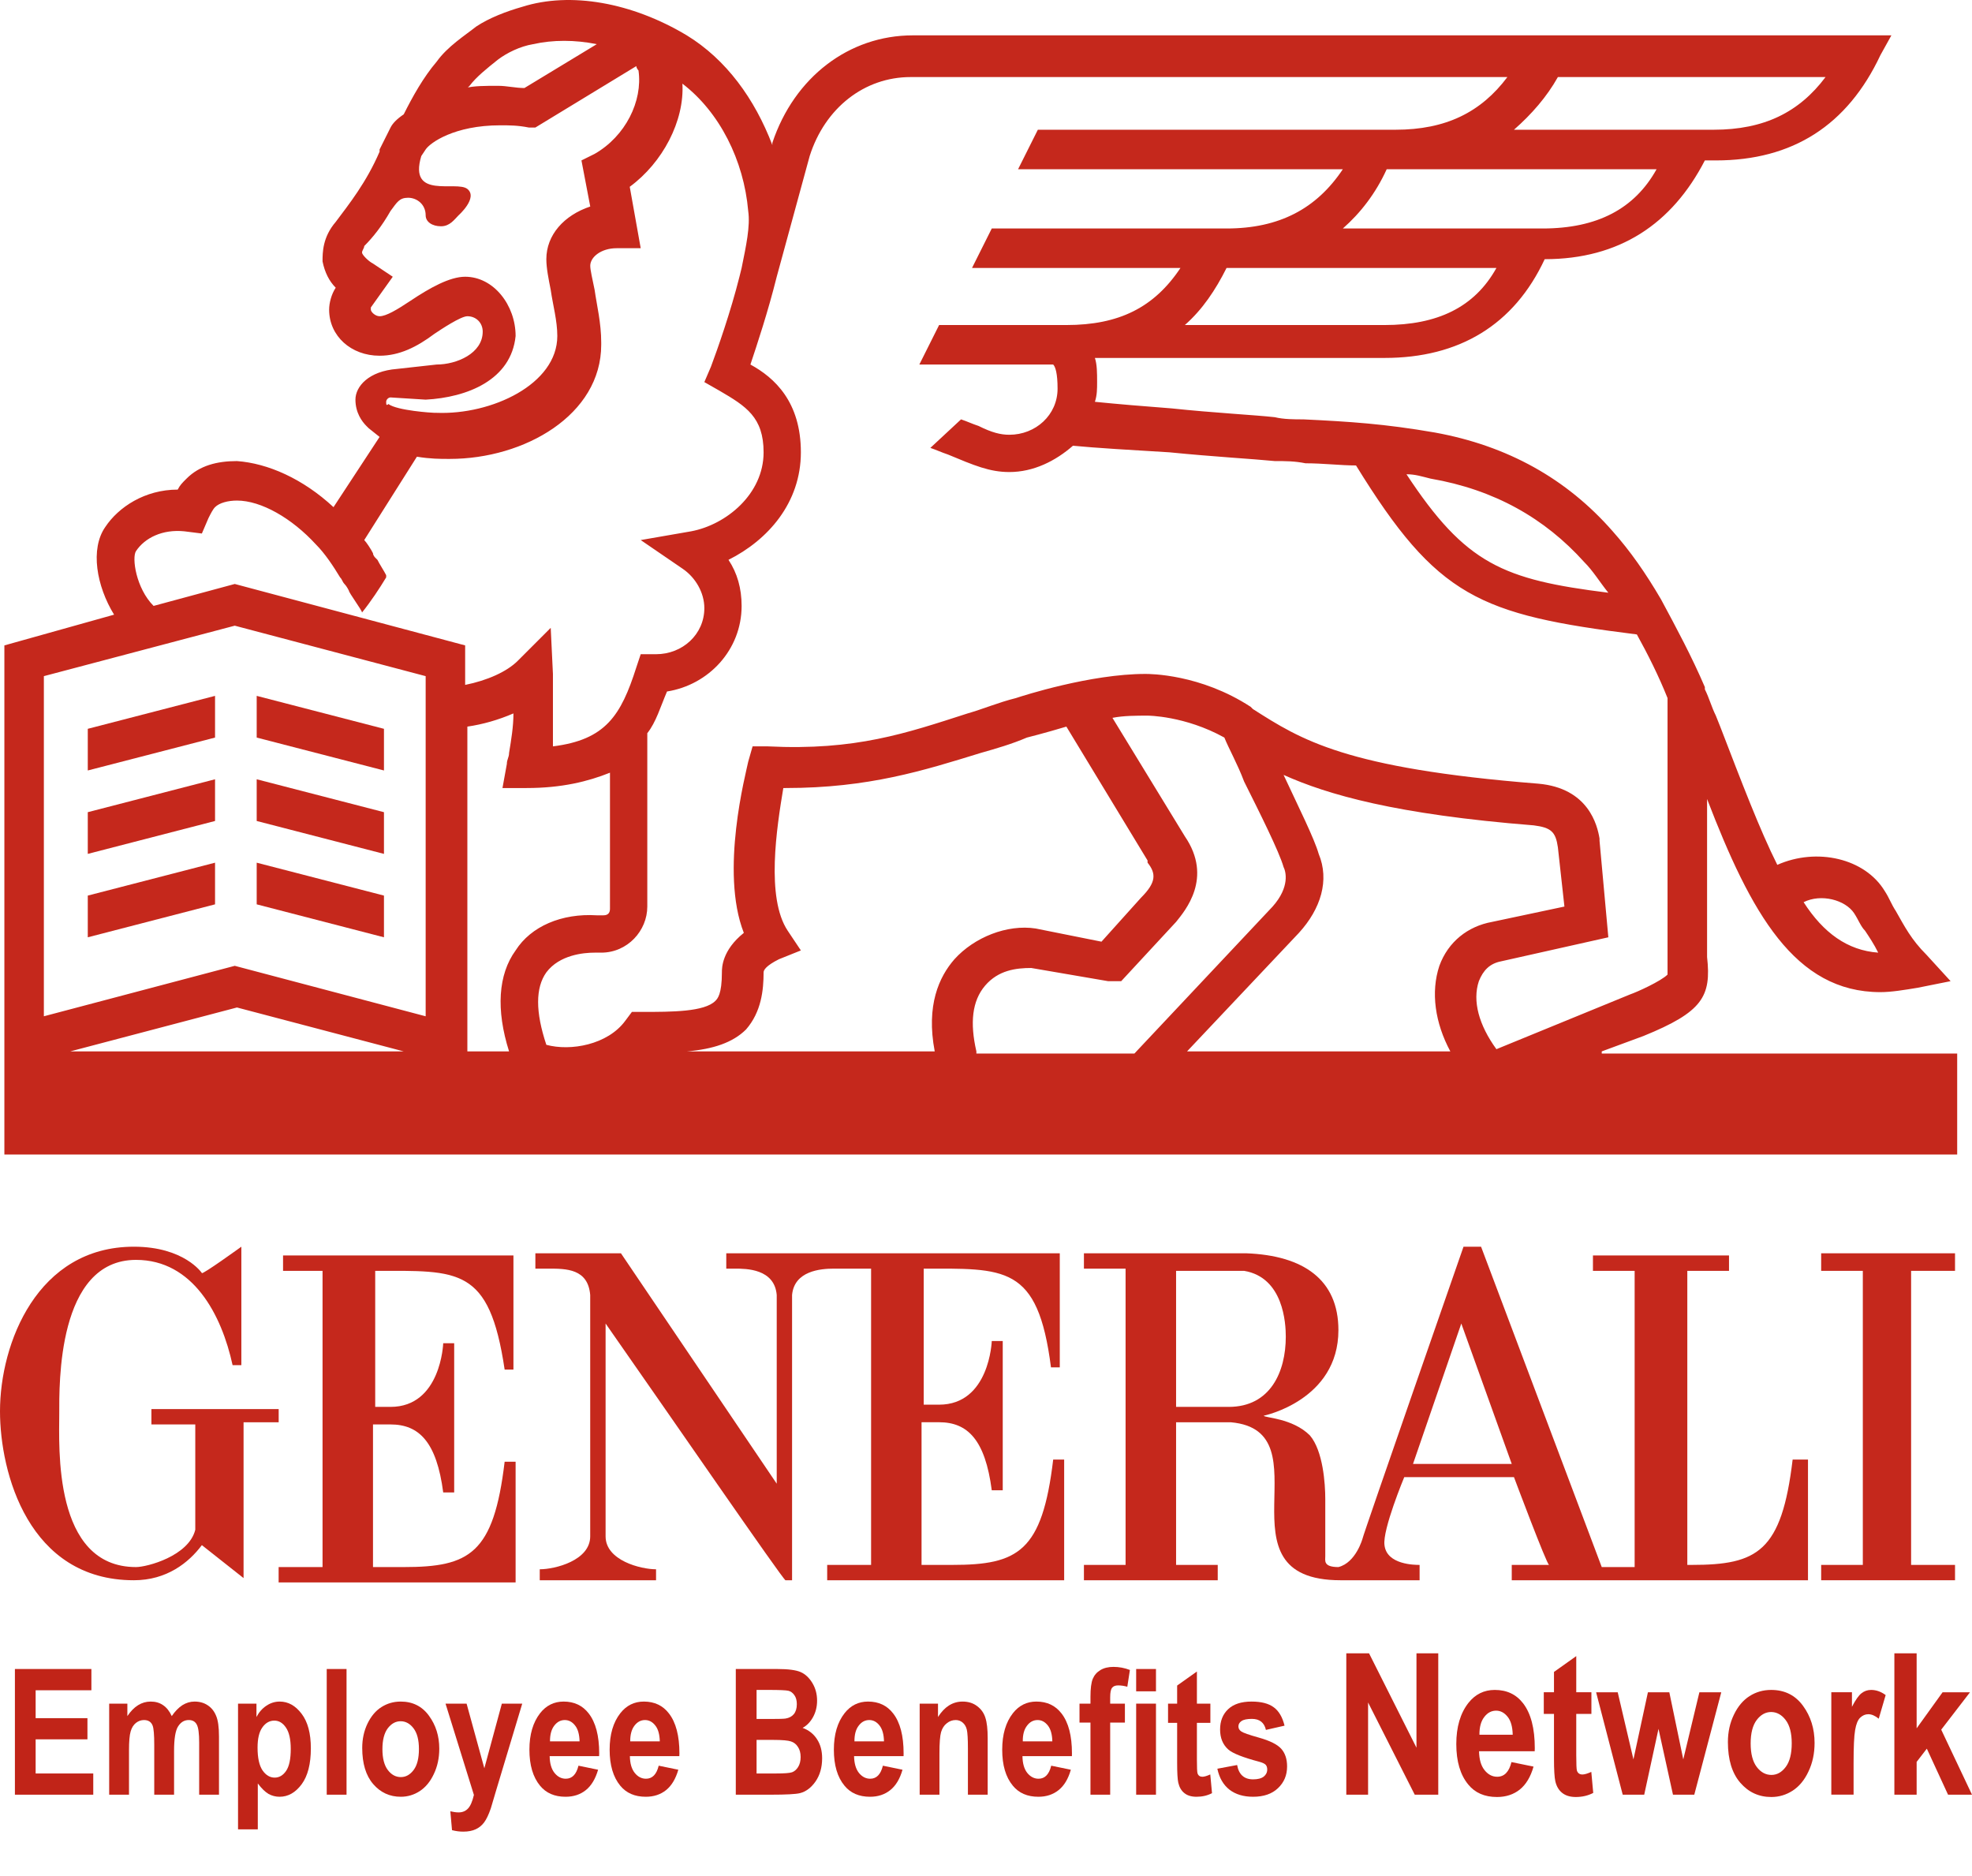 <svg width="41" height="39" viewBox="0 0 41 39" fill="none" xmlns="http://www.w3.org/2000/svg">
<g clip-path="url(#clip0_6938_89537)">
<path d="M7.801 29.201V26.419C9.534 26.419 10.173 26.327 10.492 28.471H10.675V26.099H5.885V26.419H6.706V32.577H5.793V32.896H10.72V30.387H10.492C10.264 32.303 9.762 32.577 8.394 32.577H7.755V29.612H8.12C8.713 29.612 9.078 29.977 9.215 31.026H9.443V27.924H9.215C9.215 27.924 9.169 29.247 8.12 29.247H7.801V29.201Z" fill="#C5281C"/>
<path d="M5.839 29.293H3.148V29.612H4.06V31.802C3.923 32.349 3.056 32.577 2.828 32.577C1.095 32.577 1.232 30.068 1.232 29.384C1.232 28.791 1.186 26.191 2.828 26.191C4.014 26.191 4.608 27.331 4.836 28.38H5.018C5.018 27.97 5.018 25.917 5.018 25.917C5.018 25.917 4.197 26.51 4.197 26.464C4.197 26.464 3.832 25.917 2.783 25.917C0.776 25.917 0 27.924 0 29.338C0 30.616 0.593 32.851 2.783 32.851C3.467 32.851 3.923 32.486 4.197 32.121L5.064 32.806V29.567H5.794V29.293H5.839Z" fill="#C5281C"/>
<path d="M37.271 30.342C37.042 32.258 36.541 32.532 35.172 32.532H35.081V26.419H35.948V26.099H33.119V26.419H33.986V32.577H33.302L30.793 25.917H30.428C30.428 25.917 28.329 31.939 28.329 31.984C28.329 31.984 28.192 32.486 27.827 32.577C27.508 32.577 27.554 32.441 27.554 32.349V31.163C27.554 30.844 27.508 30.16 27.234 29.84C26.869 29.475 26.276 29.475 26.276 29.43C26.276 29.43 27.827 29.11 27.827 27.651C27.827 26.601 27.098 26.099 25.912 26.054H22.536V26.373H23.402V32.532H22.536V32.851H25.318V32.532H24.452V29.567H25.592C27.599 29.749 25.227 32.851 27.873 32.851H29.515V32.532C29.424 32.532 28.831 32.532 28.785 32.121C28.74 31.802 29.196 30.707 29.196 30.707H31.477C31.477 30.707 32.161 32.532 32.207 32.532H31.431V32.851H37.59V30.342H37.271ZM25.547 29.247H24.452V26.419H25.866C26.687 26.556 26.733 27.514 26.733 27.787C26.733 28.517 26.413 29.247 25.547 29.247ZM29.378 30.433L30.382 27.514L31.431 30.433H29.378Z" fill="#C5281C"/>
<path d="M19.16 26.373C20.893 26.373 21.578 26.282 21.851 28.426H22.034V26.054H15.1V26.373H15.282C15.51 26.373 16.103 26.373 16.149 26.921V30.844L12.91 26.054H11.131V26.373H11.405C11.77 26.373 12.226 26.373 12.271 26.921V31.939C12.271 32.44 11.541 32.623 11.222 32.623V32.851H13.64V32.623C13.321 32.623 12.591 32.44 12.591 31.939V27.514C13.868 29.338 16.286 32.851 16.331 32.851H16.468V26.921C16.514 26.419 17.061 26.373 17.335 26.373H18.111V32.532H17.198V32.851H22.125V30.342H21.897C21.669 32.258 21.167 32.532 19.799 32.532H19.16V29.566H19.525C20.118 29.566 20.483 29.931 20.62 30.981H20.848V27.878H20.62C20.62 27.878 20.574 29.201 19.525 29.201H19.205V26.373H19.16Z" fill="#C5281C"/>
<path d="M37.864 26.419H38.73V32.532H37.864V32.851H40.647V32.532H39.734V26.419H40.647V26.054H37.864V26.419Z" fill="#C5281C"/>
<path d="M33.302 21.857L34.169 21.537C35.4 21.036 35.583 20.716 35.492 19.895V16.61C36.404 18.983 37.316 20.625 39.096 20.625C39.324 20.625 39.597 20.579 39.871 20.534L40.555 20.397L40.054 19.849C39.734 19.53 39.597 19.256 39.415 18.937C39.324 18.8 39.278 18.663 39.187 18.526C38.776 17.842 37.773 17.614 36.952 17.979C36.587 17.249 36.222 16.291 35.765 15.105L35.674 14.877C35.583 14.694 35.537 14.512 35.446 14.33V14.284C35.172 13.645 34.853 13.052 34.534 12.459C34.214 11.912 33.895 11.456 33.53 11.045C32.572 9.95 31.34 9.266 29.835 8.992C28.786 8.81 28.056 8.764 27.098 8.718C26.915 8.718 26.687 8.718 26.505 8.673C26.094 8.627 25.227 8.582 24.361 8.49C23.768 8.445 23.22 8.399 22.764 8.353C22.81 8.217 22.81 8.08 22.81 7.943C22.81 7.76 22.81 7.578 22.764 7.441H28.786C30.337 7.441 31.477 6.757 32.116 5.388C33.667 5.388 34.762 4.658 35.446 3.335H35.674C37.271 3.335 38.411 2.605 39.096 1.146L39.324 0.735H18.978C17.655 0.735 16.514 1.602 16.058 2.97V3.016C15.693 2.058 15.1 1.237 14.279 0.735C13.138 0.051 11.861 -0.177 10.857 0.142C10.538 0.233 10.173 0.37 9.899 0.553C9.671 0.735 9.306 0.963 9.078 1.283C8.805 1.602 8.576 2.012 8.394 2.377C8.257 2.469 8.166 2.56 8.12 2.651L7.892 3.107V3.153C7.618 3.792 7.253 4.248 6.98 4.613C6.706 4.932 6.706 5.251 6.706 5.434C6.752 5.662 6.843 5.844 6.98 5.981C6.889 6.118 6.843 6.301 6.843 6.437C6.843 6.985 7.299 7.395 7.892 7.395C8.303 7.395 8.668 7.213 9.033 6.939C9.169 6.848 9.58 6.574 9.717 6.574C9.899 6.574 10.036 6.711 10.036 6.894C10.036 7.35 9.489 7.578 9.078 7.578L8.257 7.669C7.664 7.715 7.39 8.034 7.39 8.308C7.39 8.582 7.527 8.764 7.618 8.855L7.664 8.901L7.892 9.083L6.934 10.543C6.295 9.95 5.566 9.631 4.927 9.585C4.516 9.585 4.151 9.676 3.878 9.95C3.786 10.041 3.741 10.087 3.695 10.178C3.011 10.178 2.463 10.543 2.19 10.954C1.87 11.41 2.007 12.185 2.372 12.778L0.091 13.417V24.001H40.692V21.902H33.302V21.857ZM38.548 18.983C38.639 19.12 38.685 19.256 38.776 19.348C38.867 19.485 38.959 19.621 39.05 19.804C38.411 19.758 37.91 19.393 37.499 18.755C37.864 18.572 38.366 18.709 38.548 18.983ZM29.744 9.95C31.067 10.178 32.116 10.771 32.937 11.684C33.12 11.866 33.256 12.094 33.439 12.322C31.249 12.049 30.474 11.729 29.242 9.859C29.424 9.859 29.561 9.905 29.744 9.95ZM28.786 6.757H24.634C24.999 6.437 25.273 6.027 25.501 5.571H31.112C30.656 6.392 29.881 6.757 28.786 6.757ZM32.07 4.75H27.919C28.284 4.43 28.603 4.02 28.831 3.518H34.442C33.986 4.339 33.211 4.75 32.07 4.75ZM32.39 1.602H37.955C37.408 2.332 36.678 2.697 35.629 2.697H31.477C31.842 2.377 32.161 2.012 32.39 1.602ZM9.763 1.784C9.899 1.602 10.127 1.419 10.356 1.237C10.538 1.1 10.812 0.963 11.085 0.918C11.496 0.826 11.952 0.826 12.408 0.918L10.903 1.83C10.72 1.83 10.538 1.784 10.356 1.784C10.082 1.784 9.854 1.784 9.671 1.83C9.717 1.83 9.717 1.83 9.763 1.784ZM8.029 8.353C8.029 8.308 8.075 8.262 8.12 8.262L8.85 8.308C9.717 8.262 10.629 7.897 10.72 6.985C10.72 6.346 10.264 5.753 9.671 5.753C9.352 5.753 8.941 5.981 8.531 6.255C8.257 6.437 8.029 6.574 7.892 6.574C7.801 6.574 7.71 6.483 7.71 6.437C7.71 6.437 7.71 6.437 7.71 6.392L8.166 5.753L7.755 5.479C7.664 5.434 7.527 5.297 7.527 5.251C7.527 5.206 7.573 5.16 7.573 5.115C7.755 4.932 7.938 4.704 8.12 4.385C8.257 4.202 8.303 4.111 8.485 4.111C8.668 4.111 8.85 4.248 8.85 4.476C8.85 4.613 8.987 4.704 9.169 4.704C9.352 4.704 9.443 4.567 9.534 4.476C9.534 4.476 9.945 4.111 9.717 3.928C9.489 3.746 8.485 4.157 8.759 3.244L8.85 3.107C8.941 2.97 9.443 2.605 10.401 2.605C10.584 2.605 10.766 2.605 10.994 2.651H11.131L13.23 1.374C13.23 1.419 13.275 1.465 13.275 1.465C13.366 2.104 13.002 2.834 12.363 3.199L12.089 3.335L12.272 4.293C11.724 4.476 11.359 4.886 11.359 5.388C11.359 5.571 11.405 5.799 11.45 6.027C11.496 6.346 11.587 6.666 11.587 6.985C11.587 7.989 10.219 8.627 9.078 8.582H9.033C8.987 8.582 8.257 8.536 8.075 8.399C8.029 8.445 8.029 8.399 8.029 8.353ZM2.828 11.456C3.011 11.182 3.376 10.999 3.832 11.045L4.197 11.091L4.334 10.771C4.38 10.68 4.425 10.589 4.471 10.543C4.562 10.452 4.744 10.406 4.927 10.406C5.429 10.406 6.067 10.771 6.569 11.319C6.752 11.501 6.934 11.775 7.071 12.003C7.117 12.049 7.117 12.094 7.162 12.14C7.208 12.185 7.253 12.277 7.253 12.277C7.253 12.322 7.527 12.687 7.527 12.733C7.71 12.505 7.892 12.231 8.029 12.003V11.957C7.983 11.866 7.892 11.729 7.847 11.638L7.801 11.592C7.801 11.592 7.755 11.547 7.755 11.501C7.71 11.41 7.618 11.273 7.573 11.227L8.668 9.494C8.941 9.54 9.169 9.54 9.306 9.54H9.352C10.903 9.54 12.5 8.627 12.5 7.167V7.122C12.5 6.711 12.408 6.346 12.363 6.027C12.317 5.799 12.272 5.616 12.272 5.525C12.272 5.343 12.5 5.16 12.819 5.16H13.321L13.093 3.883C13.777 3.381 14.233 2.514 14.188 1.739C14.963 2.332 15.465 3.335 15.556 4.385C15.602 4.704 15.511 5.115 15.419 5.571L15.374 5.753C15.191 6.483 14.918 7.259 14.781 7.624L14.644 7.943L14.963 8.125C15.511 8.445 15.876 8.673 15.876 9.403C15.876 10.27 15.1 10.908 14.37 11.045L13.321 11.227L14.188 11.82C14.461 12.003 14.644 12.322 14.644 12.642C14.644 13.189 14.188 13.6 13.64 13.6H13.321L13.23 13.873C12.91 14.877 12.591 15.379 11.496 15.516C11.496 15.196 11.496 14.877 11.496 14.466C11.496 14.375 11.496 14.101 11.496 14.01L11.45 13.052L10.766 13.736C10.538 13.965 10.127 14.147 9.671 14.238V13.417L4.881 12.14L3.193 12.596C2.828 12.231 2.737 11.592 2.828 11.456ZM1.46 21.857L4.927 20.944L8.394 21.857H1.46ZM8.85 21.127L4.881 20.078L0.912 21.127V14.056L4.881 13.007L8.85 14.056V21.127ZM10.72 19.758C10.356 20.26 10.31 20.99 10.584 21.857H9.717V15.105C10.036 15.059 10.356 14.968 10.675 14.831C10.675 15.105 10.629 15.379 10.584 15.652C10.584 15.744 10.538 15.789 10.538 15.881L10.447 16.382H10.949C11.678 16.382 12.226 16.246 12.682 16.063V18.892C12.682 18.983 12.636 19.028 12.545 19.028H12.408C11.678 18.983 11.04 19.256 10.72 19.758ZM19.844 19.941C19.525 20.306 19.251 20.899 19.434 21.857H14.279C14.826 21.811 15.237 21.674 15.511 21.401C15.83 21.036 15.876 20.579 15.876 20.214C15.876 20.169 15.921 20.078 16.195 19.941L16.651 19.758L16.377 19.348C15.921 18.663 16.149 17.204 16.286 16.382H16.332C18.065 16.382 19.206 16.017 20.392 15.652C20.711 15.561 21.03 15.47 21.35 15.333C21.35 15.333 21.715 15.242 22.171 15.105L23.859 17.888V17.933C24.041 18.162 24.041 18.344 23.722 18.663L22.901 19.576L21.532 19.302C20.939 19.211 20.255 19.485 19.844 19.941ZM20.3 21.857C20.164 21.264 20.209 20.808 20.483 20.488C20.757 20.169 21.122 20.123 21.441 20.123L23.038 20.397H23.083H23.311L24.452 19.165C24.634 18.937 25.227 18.253 24.634 17.386L23.129 14.923C23.357 14.877 23.631 14.877 23.859 14.877C23.859 14.877 24.634 14.877 25.456 15.333C25.547 15.561 25.729 15.881 25.866 16.246C26.185 16.884 26.596 17.705 26.687 18.025C26.733 18.116 26.824 18.435 26.459 18.846L23.585 21.902H20.3V21.857ZM30.154 21.857H24.68L27.006 19.393C27.463 18.892 27.645 18.298 27.417 17.751C27.326 17.432 27.006 16.793 26.687 16.109C27.6 16.519 29.014 16.93 31.888 17.158C32.253 17.204 32.344 17.295 32.39 17.614L32.526 18.846L31.021 19.165C30.519 19.256 30.109 19.576 29.926 20.078C29.744 20.625 29.835 21.264 30.154 21.857ZM30.747 20.397C30.838 20.169 30.975 20.032 31.203 19.986L33.439 19.485L33.256 17.477V17.432C33.211 17.158 33.028 16.382 31.979 16.291C27.965 15.972 27.052 15.379 26.049 14.74L26.003 14.694C24.954 14.01 23.904 14.01 23.813 14.01C22.673 14.01 21.259 14.466 21.122 14.512C20.757 14.603 20.437 14.74 20.118 14.831C18.841 15.242 17.791 15.607 15.967 15.516H15.647L15.556 15.835C15.511 16.063 14.963 18.116 15.465 19.393C15.009 19.758 15.009 20.123 15.009 20.214C15.009 20.671 14.918 20.762 14.872 20.808C14.644 21.036 13.96 21.036 13.366 21.036H13.138L13.002 21.218C12.636 21.72 11.861 21.857 11.359 21.72C11.131 21.036 11.131 20.534 11.359 20.214C11.633 19.849 12.135 19.804 12.363 19.804H12.5C13.047 19.804 13.458 19.348 13.458 18.846V15.242C13.64 15.014 13.731 14.694 13.868 14.375C14.735 14.238 15.419 13.508 15.419 12.596C15.419 12.231 15.328 11.912 15.146 11.638C15.967 11.227 16.651 10.452 16.651 9.403C16.651 8.353 16.104 7.852 15.602 7.578C15.739 7.167 15.967 6.483 16.149 5.753L16.834 3.244C17.153 2.241 17.974 1.602 18.932 1.602H31.34C30.793 2.332 30.063 2.697 29.014 2.697H21.578L21.167 3.518H27.919C27.372 4.339 26.596 4.75 25.501 4.75H20.62L20.209 5.571H24.543C23.996 6.392 23.266 6.757 22.171 6.757H19.525L19.114 7.578H21.897C21.943 7.624 21.988 7.76 21.988 8.08C21.988 8.627 21.532 9.038 20.985 9.038C20.802 9.038 20.62 8.992 20.346 8.855C20.209 8.81 20.118 8.764 19.981 8.718L19.343 9.311C19.479 9.357 19.571 9.403 19.707 9.448C20.255 9.676 20.574 9.813 20.985 9.813C21.487 9.813 21.943 9.585 22.308 9.266C22.764 9.311 23.54 9.357 24.315 9.403C25.227 9.494 26.049 9.54 26.505 9.585C26.733 9.585 26.915 9.585 27.143 9.631C27.508 9.631 27.873 9.676 28.193 9.676C29.881 12.414 30.747 12.778 34.032 13.189C34.26 13.6 34.488 14.056 34.67 14.512V19.849V19.895C34.67 20.123 34.67 20.214 34.67 20.26C34.534 20.397 34.032 20.625 33.895 20.671L31.112 21.811C30.747 21.309 30.61 20.808 30.747 20.397Z" fill="#C5281C"/>
<path d="M7.983 16.017V15.151L5.337 14.466V15.333L7.983 16.017Z" fill="#C5281C"/>
<path d="M1.825 15.151V16.017L4.471 15.333V14.466L1.825 15.151Z" fill="#C5281C"/>
<path d="M1.825 16.884V17.751L4.471 17.067V16.2L1.825 16.884Z" fill="#C5281C"/>
<path d="M7.983 17.751V16.884L5.337 16.2V17.067L7.983 17.751Z" fill="#C5281C"/>
<path d="M7.983 19.485V18.618L5.337 17.934V18.8L7.983 19.485Z" fill="#C5281C"/>
<path d="M1.825 18.618V19.485L4.471 18.8V17.934L1.825 18.618Z" fill="#C5281C"/>
<path d="M0.31 37.309V34.696H1.9V35.138H0.741V35.718H1.818V36.158H0.741V36.868H1.939V37.309H0.31Z" fill="#C12418"/>
<path d="M2.27 35.416H2.648V35.675C2.716 35.574 2.79 35.498 2.871 35.448C2.952 35.398 3.039 35.373 3.133 35.373C3.233 35.373 3.319 35.398 3.391 35.448C3.465 35.498 3.525 35.574 3.571 35.675C3.64 35.574 3.714 35.498 3.792 35.448C3.872 35.398 3.956 35.373 4.045 35.373C4.151 35.373 4.242 35.399 4.318 35.45C4.395 35.5 4.453 35.572 4.492 35.666C4.533 35.76 4.553 35.904 4.553 36.099V37.309H4.141V36.227C4.141 36.038 4.125 35.913 4.091 35.851C4.058 35.788 4.002 35.757 3.924 35.757C3.832 35.757 3.759 35.801 3.703 35.889C3.647 35.975 3.619 36.146 3.619 36.4V37.309H3.207V36.272C3.207 36.066 3.196 35.934 3.174 35.874C3.144 35.796 3.084 35.757 2.994 35.757C2.933 35.757 2.877 35.777 2.826 35.817C2.775 35.858 2.738 35.917 2.716 35.995C2.693 36.073 2.682 36.204 2.682 36.389V37.309H2.27V35.416" fill="#C12418"/>
<path d="M4.949 35.416H5.332V35.694C5.384 35.594 5.453 35.516 5.539 35.459C5.624 35.402 5.716 35.373 5.815 35.373C5.992 35.373 6.144 35.458 6.271 35.627C6.399 35.795 6.463 36.035 6.463 36.345C6.463 36.67 6.399 36.92 6.271 37.093C6.143 37.265 5.99 37.352 5.813 37.352C5.731 37.352 5.654 37.332 5.583 37.293C5.513 37.252 5.439 37.18 5.36 37.075V38.029H4.949V35.416ZM5.355 36.331C5.355 36.544 5.39 36.702 5.458 36.803C5.528 36.904 5.613 36.954 5.711 36.954C5.805 36.954 5.884 36.908 5.948 36.815C6.013 36.721 6.045 36.569 6.045 36.357C6.045 36.157 6.011 36.009 5.945 35.914C5.88 35.817 5.799 35.769 5.704 35.769C5.605 35.769 5.521 35.816 5.455 35.91C5.388 36.003 5.355 36.143 5.355 36.331Z" fill="#C12418"/>
<path d="M6.793 37.309V34.696H7.205V37.309H6.793Z" fill="#C12418"/>
<path d="M7.531 36.336C7.531 36.151 7.568 35.982 7.641 35.83C7.715 35.678 7.811 35.563 7.93 35.488C8.049 35.412 8.182 35.373 8.331 35.373C8.58 35.373 8.776 35.471 8.919 35.668C9.061 35.862 9.133 36.09 9.133 36.352C9.133 36.547 9.095 36.722 9.02 36.879C8.947 37.036 8.849 37.154 8.728 37.234C8.608 37.312 8.476 37.352 8.333 37.352C8.102 37.352 7.911 37.264 7.759 37.088C7.607 36.912 7.531 36.661 7.531 36.336ZM7.951 36.362C7.951 36.554 7.989 36.699 8.064 36.797C8.138 36.895 8.229 36.943 8.334 36.943C8.438 36.943 8.526 36.894 8.6 36.795C8.674 36.697 8.71 36.551 8.71 36.359C8.71 36.171 8.673 36.028 8.598 35.929C8.523 35.831 8.434 35.782 8.329 35.782C8.226 35.782 8.137 35.831 8.062 35.929C7.988 36.028 7.951 36.172 7.951 36.362Z" fill="#C12418"/>
<path d="M9.263 35.416H9.701L10.07 36.76L10.434 35.416H10.858L10.31 37.237L10.205 37.592C10.159 37.725 10.113 37.822 10.066 37.884C10.021 37.946 9.963 37.993 9.892 38.027C9.822 38.06 9.735 38.077 9.632 38.077C9.552 38.077 9.474 38.066 9.398 38.046L9.363 37.654C9.427 37.669 9.484 37.677 9.535 37.677C9.614 37.677 9.678 37.651 9.728 37.599C9.779 37.547 9.821 37.452 9.853 37.314L9.263 35.416Z" fill="#C12418"/>
<path d="M12.027 36.706L12.435 36.79C12.38 36.98 12.295 37.122 12.18 37.214C12.065 37.306 11.924 37.352 11.759 37.352C11.53 37.352 11.353 37.275 11.228 37.122C11.081 36.944 11.007 36.694 11.007 36.373C11.007 36.057 11.082 35.804 11.23 35.614C11.356 35.454 11.519 35.373 11.718 35.373C11.94 35.373 12.114 35.456 12.24 35.62C12.385 35.807 12.458 36.084 12.458 36.45L12.456 36.507H11.428C11.43 36.657 11.463 36.773 11.528 36.855C11.593 36.936 11.671 36.977 11.763 36.977C11.895 36.977 11.983 36.887 12.027 36.706ZM12.05 36.2C12.046 36.053 12.015 35.943 11.955 35.869C11.896 35.794 11.825 35.757 11.743 35.757C11.657 35.757 11.584 35.795 11.524 35.873C11.464 35.951 11.434 36.06 11.435 36.2H12.05" fill="#C12418"/>
<path d="M13.695 36.706L14.103 36.79C14.048 36.98 13.963 37.122 13.848 37.214C13.733 37.306 13.592 37.352 13.427 37.352C13.198 37.352 13.021 37.275 12.896 37.122C12.749 36.944 12.675 36.694 12.675 36.373C12.675 36.057 12.749 35.804 12.898 35.614C13.024 35.454 13.187 35.373 13.386 35.373C13.608 35.373 13.783 35.456 13.908 35.62C14.053 35.807 14.126 36.084 14.126 36.45L14.124 36.507H13.096C13.098 36.657 13.131 36.773 13.196 36.855C13.261 36.936 13.339 36.977 13.431 36.977C13.563 36.977 13.651 36.887 13.695 36.706ZM13.718 36.2C13.714 36.053 13.683 35.943 13.623 35.869C13.564 35.794 13.493 35.757 13.411 35.757C13.325 35.757 13.252 35.795 13.192 35.873C13.132 35.951 13.102 36.06 13.103 36.2H13.718" fill="#C12418"/>
<path d="M15.298 34.696H16.156C16.39 34.696 16.554 34.718 16.649 34.761C16.744 34.803 16.824 34.879 16.89 34.987C16.955 35.095 16.988 35.217 16.988 35.354C16.988 35.48 16.96 35.594 16.904 35.696C16.848 35.797 16.776 35.872 16.687 35.92C16.814 35.966 16.913 36.043 16.984 36.152C17.057 36.261 17.093 36.395 17.093 36.551C17.093 36.741 17.047 36.902 16.956 37.034C16.864 37.165 16.756 37.246 16.631 37.277C16.545 37.298 16.343 37.309 16.027 37.309H15.298L15.298 34.696ZM15.73 35.131V35.735H16.015C16.186 35.735 16.292 35.732 16.332 35.726C16.406 35.714 16.463 35.684 16.505 35.634C16.546 35.583 16.567 35.514 16.567 35.427C16.567 35.35 16.55 35.287 16.516 35.24C16.482 35.191 16.441 35.161 16.393 35.149C16.345 35.137 16.207 35.131 15.979 35.131H15.73ZM15.73 36.17V36.868H16.131C16.306 36.868 16.419 36.86 16.469 36.842C16.519 36.823 16.561 36.787 16.594 36.733C16.628 36.679 16.646 36.61 16.646 36.526C16.646 36.441 16.627 36.371 16.59 36.316C16.555 36.26 16.507 36.222 16.446 36.202C16.387 36.181 16.264 36.17 16.079 36.17H15.73Z" fill="#C12418"/>
<path d="M18.356 36.706L18.764 36.79C18.71 36.98 18.625 37.122 18.509 37.214C18.394 37.306 18.254 37.352 18.089 37.352C17.86 37.352 17.683 37.275 17.558 37.122C17.41 36.944 17.337 36.694 17.337 36.373C17.337 36.057 17.411 35.804 17.56 35.614C17.686 35.454 17.848 35.373 18.048 35.373C18.27 35.373 18.444 35.456 18.57 35.62C18.715 35.807 18.787 36.084 18.787 36.45L18.786 36.507H17.757C17.76 36.657 17.793 36.773 17.857 36.855C17.923 36.936 18.001 36.977 18.093 36.977C18.224 36.977 18.312 36.887 18.356 36.706ZM18.379 36.2C18.376 36.053 18.344 35.943 18.285 35.869C18.226 35.794 18.155 35.757 18.073 35.757C17.986 35.757 17.913 35.795 17.854 35.873C17.793 35.951 17.764 36.06 17.765 36.2H18.379" fill="#C12418"/>
<path d="M20.536 37.309H20.124V36.343C20.124 36.149 20.116 36.02 20.101 35.956C20.085 35.892 20.056 35.843 20.013 35.808C19.972 35.774 19.924 35.757 19.871 35.757C19.802 35.757 19.74 35.779 19.684 35.825C19.628 35.868 19.589 35.93 19.566 36.008C19.544 36.086 19.532 36.234 19.532 36.452V37.309H19.121V35.416H19.502V35.694C19.57 35.587 19.646 35.507 19.73 35.454C19.816 35.4 19.91 35.373 20.013 35.373C20.133 35.373 20.234 35.405 20.316 35.468C20.399 35.53 20.456 35.61 20.487 35.709C20.519 35.806 20.535 35.947 20.535 36.133V37.309" fill="#C12418"/>
<path d="M21.856 36.706L22.264 36.79C22.21 36.98 22.125 37.122 22.009 37.214C21.894 37.306 21.754 37.352 21.589 37.352C21.36 37.352 21.183 37.275 21.058 37.122C20.91 36.944 20.837 36.694 20.837 36.373C20.837 36.057 20.911 35.804 21.06 35.614C21.186 35.454 21.348 35.373 21.548 35.373C21.77 35.373 21.944 35.456 22.07 35.62C22.215 35.807 22.287 36.084 22.287 36.45L22.286 36.507H21.258C21.26 36.657 21.293 36.773 21.357 36.855C21.423 36.936 21.501 36.977 21.593 36.977C21.724 36.977 21.812 36.887 21.856 36.706ZM21.879 36.2C21.876 36.053 21.844 35.943 21.785 35.869C21.725 35.794 21.655 35.757 21.573 35.757C21.486 35.757 21.413 35.795 21.354 35.873C21.293 35.951 21.263 36.06 21.265 36.2H21.879" fill="#C12418"/>
<path d="M22.444 35.416H22.672V35.274C22.672 35.102 22.688 34.977 22.72 34.9C22.753 34.822 22.806 34.762 22.879 34.718C22.952 34.674 23.043 34.652 23.15 34.652C23.266 34.652 23.38 34.673 23.492 34.716L23.438 35.065C23.372 35.046 23.308 35.037 23.247 35.037C23.189 35.037 23.147 35.053 23.121 35.087C23.095 35.12 23.082 35.185 23.082 35.283V35.416H23.388V35.81H23.082V37.309H22.672V35.81H22.444L22.444 35.416Z" fill="#C12418"/>
<path d="M23.622 35.16V34.696H24.034V35.16H23.622ZM23.622 37.309V35.416H24.034V37.309H23.622Z" fill="#C12418"/>
<path d="M25.165 35.416V35.815H24.885V36.578C24.885 36.743 24.889 36.839 24.898 36.865C24.914 36.913 24.948 36.936 24.999 36.936C25.037 36.936 25.092 36.92 25.163 36.888L25.199 37.277C25.104 37.327 24.996 37.352 24.876 37.352C24.772 37.352 24.688 37.327 24.625 37.277C24.562 37.227 24.52 37.155 24.498 37.061C24.482 36.992 24.474 36.852 24.474 36.641V35.815H24.285V35.416H24.474V35.04L24.885 34.748V35.416H25.165" fill="#C12418"/>
<path d="M25.31 36.769L25.721 36.692C25.757 36.891 25.867 36.99 26.053 36.99C26.151 36.99 26.225 36.971 26.274 36.933C26.322 36.895 26.347 36.845 26.347 36.785C26.347 36.743 26.336 36.711 26.315 36.687C26.292 36.663 26.247 36.642 26.181 36.624C25.844 36.535 25.629 36.45 25.538 36.37C25.424 36.269 25.367 36.13 25.367 35.954C25.367 35.779 25.422 35.638 25.534 35.532C25.646 35.426 25.808 35.373 26.021 35.373C26.224 35.373 26.378 35.413 26.484 35.493C26.59 35.571 26.664 35.698 26.707 35.874L26.32 35.962C26.285 35.809 26.188 35.733 26.028 35.733C25.927 35.733 25.855 35.748 25.812 35.778C25.769 35.807 25.748 35.844 25.748 35.89C25.748 35.932 25.767 35.966 25.807 35.994C25.846 36.022 25.968 36.065 26.172 36.122C26.401 36.186 26.557 36.264 26.639 36.355C26.72 36.447 26.76 36.569 26.76 36.721C26.76 36.904 26.697 37.054 26.571 37.173C26.447 37.292 26.274 37.352 26.053 37.352C25.852 37.352 25.688 37.302 25.561 37.204C25.434 37.104 25.35 36.959 25.31 36.769Z" fill="#C12418"/>
<path d="M27.991 37.309V34.37H28.464L29.45 36.332V34.37H29.903V37.309H29.414L28.444 35.392V37.309H27.991Z" fill="#C12418"/>
<path d="M31.425 36.631L31.884 36.725C31.823 36.939 31.727 37.098 31.598 37.202C31.468 37.305 31.31 37.357 31.124 37.357C30.866 37.357 30.667 37.27 30.527 37.098C30.361 36.898 30.278 36.617 30.278 36.256C30.278 35.901 30.362 35.616 30.529 35.402C30.671 35.222 30.854 35.131 31.078 35.131C31.328 35.131 31.524 35.224 31.666 35.408C31.829 35.619 31.91 35.931 31.91 36.342L31.908 36.406H30.751C30.754 36.575 30.791 36.705 30.864 36.797C30.937 36.889 31.025 36.936 31.128 36.936C31.277 36.936 31.375 36.834 31.425 36.631ZM31.451 36.062C31.447 35.896 31.412 35.772 31.345 35.689C31.278 35.605 31.198 35.562 31.106 35.562C31.009 35.562 30.926 35.606 30.86 35.693C30.791 35.781 30.758 35.904 30.759 36.062H31.451Z" fill="#C12418"/>
<path d="M33.087 35.179V35.629H32.772V36.487C32.772 36.672 32.777 36.78 32.786 36.809C32.805 36.863 32.843 36.889 32.901 36.889C32.943 36.889 33.005 36.871 33.085 36.835L33.125 37.272C33.018 37.328 32.897 37.357 32.762 37.357C32.645 37.357 32.55 37.328 32.48 37.272C32.409 37.216 32.361 37.135 32.337 37.03C32.319 36.952 32.309 36.794 32.309 36.557V35.629H32.097V35.179H32.309V34.757L32.772 34.428V35.179H33.087Z" fill="#C12418"/>
<path d="M33.738 37.309L33.185 35.18H33.634L33.961 36.575L34.262 35.18H34.707L34.997 36.575L35.332 35.18H35.787L35.226 37.309H34.783L34.482 35.94L34.185 37.309H33.738Z" fill="#C12418"/>
<path d="M35.925 36.214C35.925 36.005 35.967 35.816 36.05 35.645C36.132 35.474 36.241 35.345 36.374 35.26C36.508 35.174 36.658 35.131 36.825 35.131C37.106 35.131 37.327 35.242 37.487 35.462C37.647 35.681 37.727 35.938 37.727 36.232C37.727 36.451 37.685 36.649 37.601 36.825C37.519 37.002 37.409 37.135 37.273 37.224C37.138 37.312 36.989 37.357 36.827 37.357C36.568 37.357 36.353 37.258 36.182 37.06C36.011 36.862 35.925 36.58 35.925 36.214ZM36.398 36.244C36.398 36.459 36.441 36.622 36.525 36.733C36.609 36.843 36.711 36.898 36.83 36.898C36.946 36.898 37.045 36.842 37.128 36.731C37.211 36.62 37.252 36.456 37.252 36.24C37.252 36.029 37.21 35.868 37.126 35.757C37.042 35.646 36.941 35.591 36.823 35.59C36.707 35.591 36.607 35.646 36.523 35.757C36.44 35.868 36.398 36.03 36.398 36.244Z" fill="#C12418"/>
<path d="M38.538 37.308H38.075V35.179H38.504V35.482C38.577 35.34 38.643 35.247 38.7 35.202C38.759 35.155 38.826 35.131 38.903 35.131C39.008 35.131 39.109 35.167 39.205 35.238L39.061 35.729C38.985 35.667 38.913 35.636 38.844 35.636C38.78 35.636 38.724 35.661 38.674 35.709C38.626 35.755 38.591 35.841 38.57 35.965C38.548 36.09 38.538 36.318 38.538 36.651V37.308Z" fill="#C12418"/>
<path d="M39.386 37.309V34.37H39.849V35.929L40.388 35.18H40.958L40.36 35.957L41 37.309H40.502L40.061 36.352L39.849 36.627V37.309H39.386" fill="#C12418"/>
</g>
<defs>
<clipPath id="clip0_6938_89537">
<rect width="41" height="38.077" fill="white"/>
</clipPath>
</defs>
</svg>
